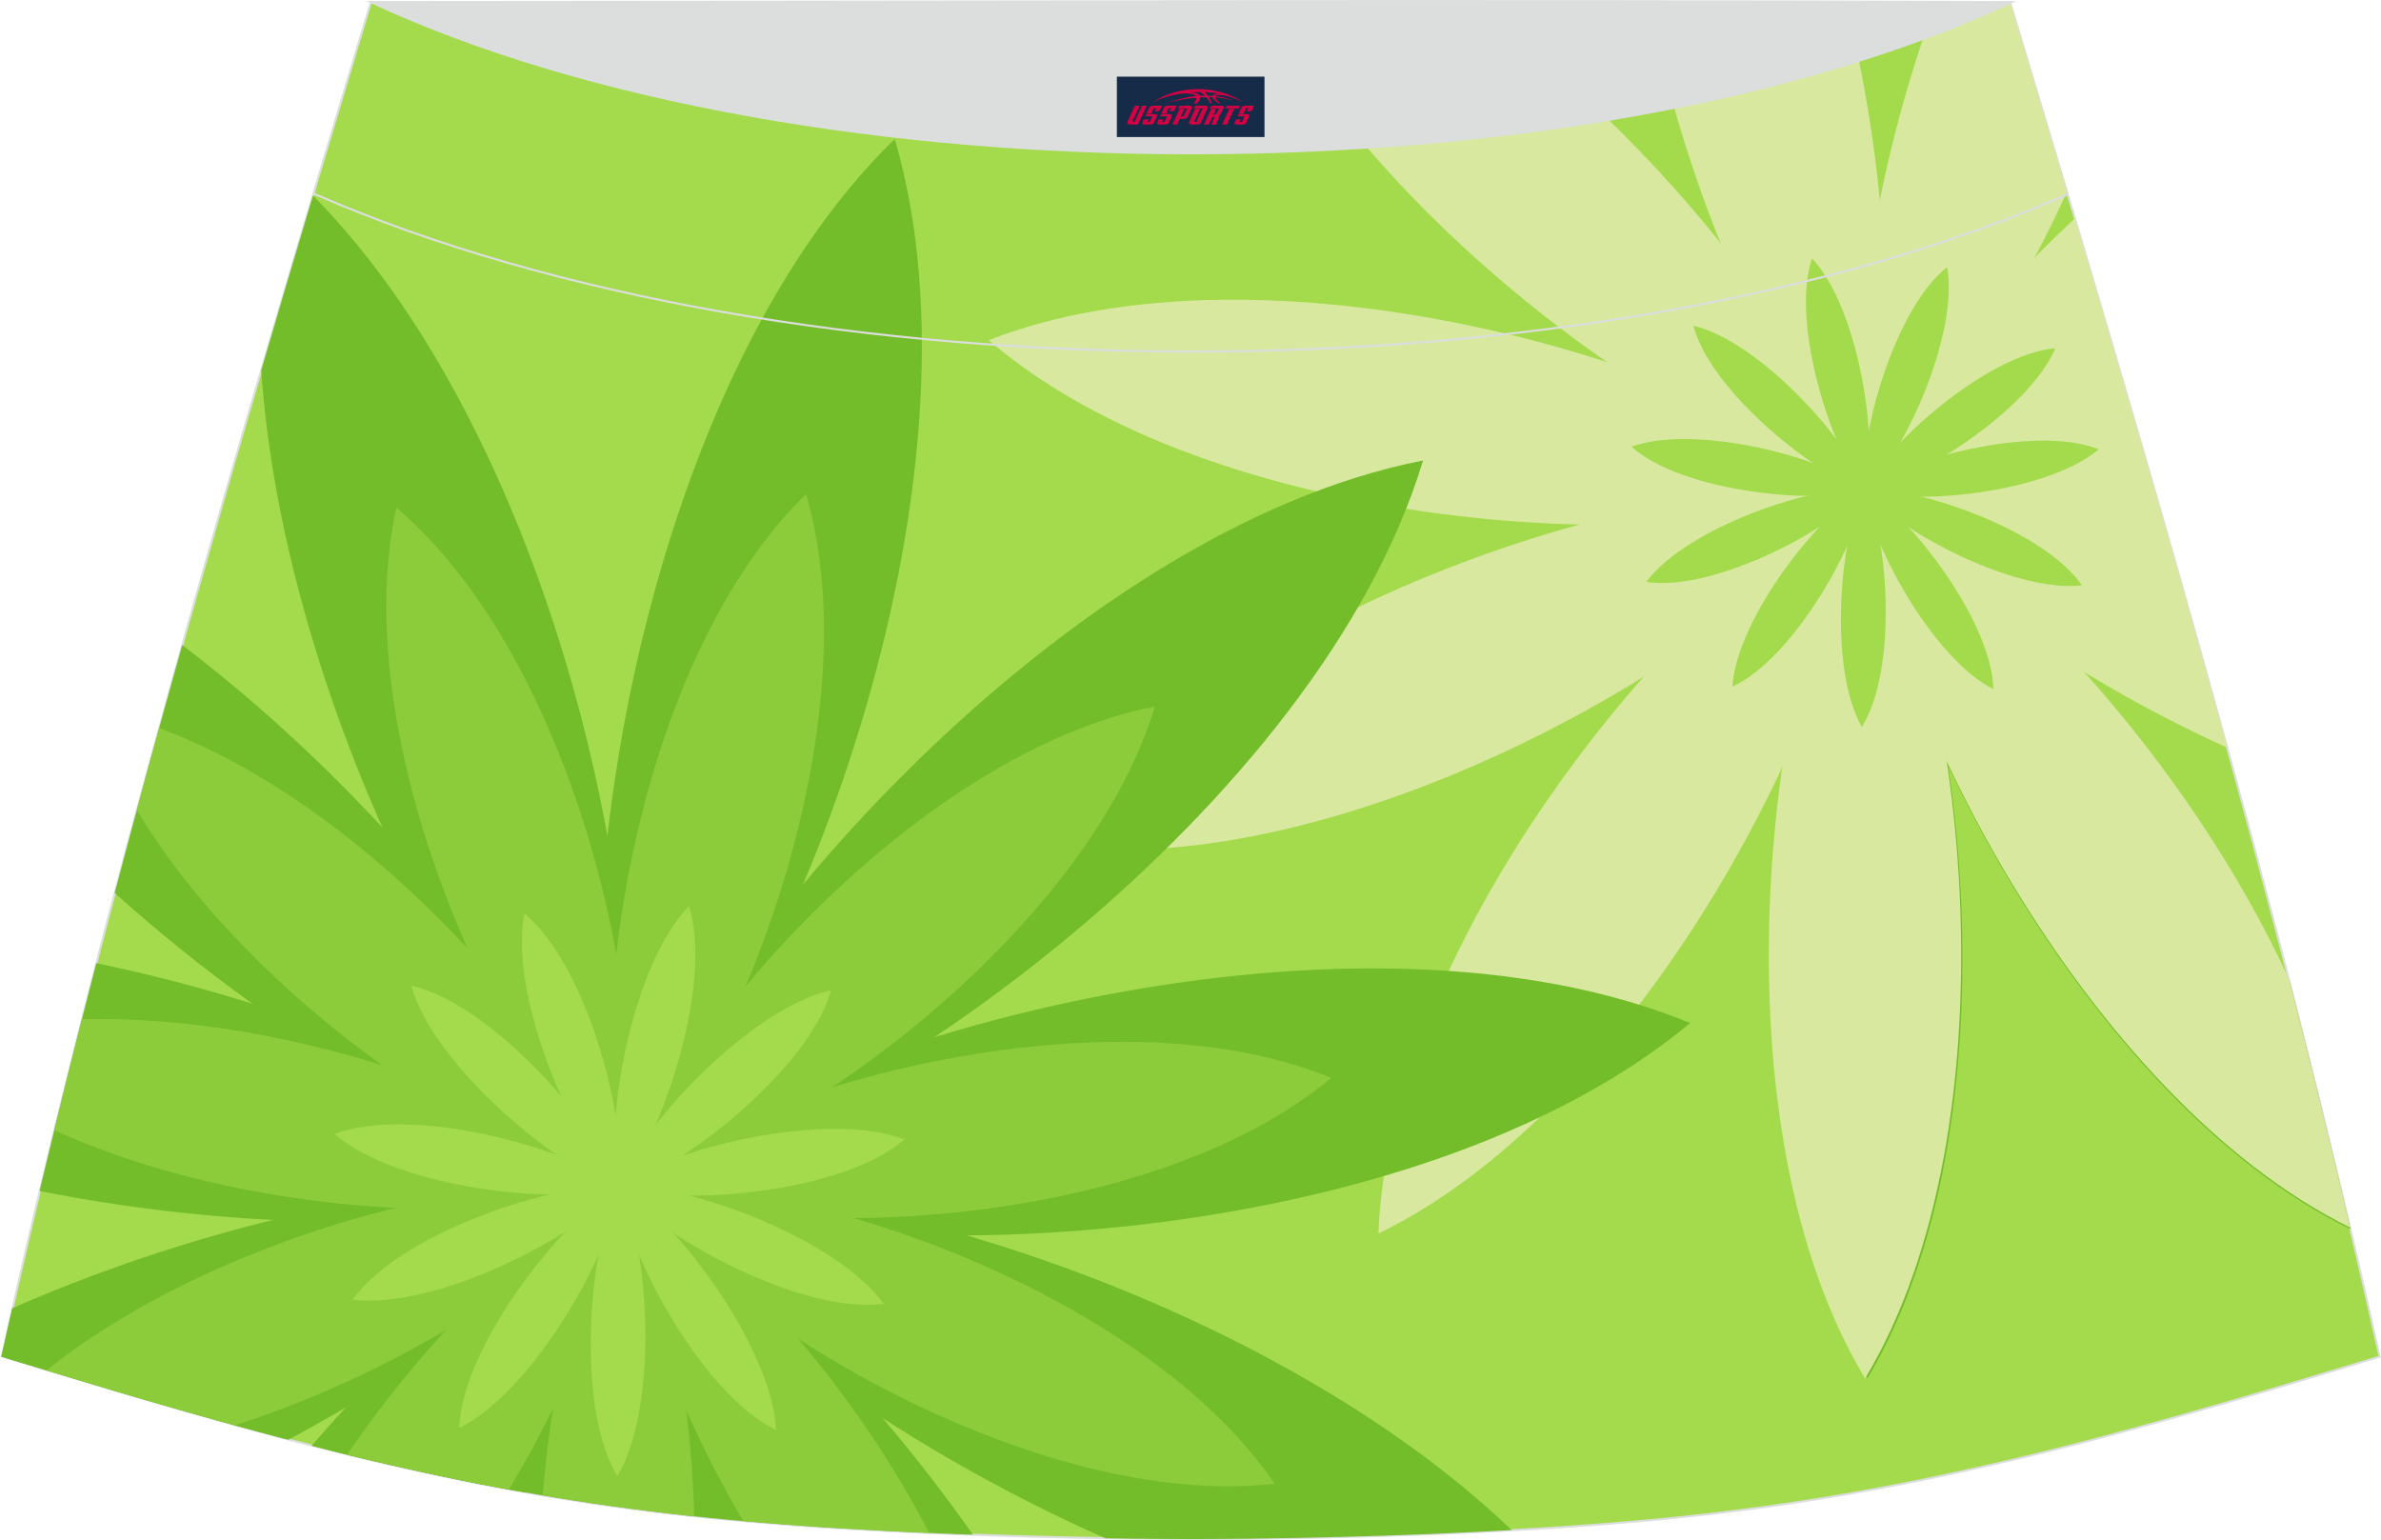 <?xml version="1.0" encoding="utf-8"?>
<!-- Generator: Adobe Illustrator 24.0.0, SVG Export Plug-In . SVG Version: 6.00 Build 0)  -->
<svg xmlns="http://www.w3.org/2000/svg" xmlns:xlink="http://www.w3.org/1999/xlink" version="1.1" id="图层_1" x="0px" y="0px" width="387.08px" height="250.4px" viewBox="0 0 387.08 250.4" enable-background="new 0 0 387.08 250.4" xml:space="preserve">
<g>
	<path fill="#A3DB4C" stroke="#DCDDDD" stroke-width="0.341" stroke-miterlimit="22.926" d="M193.55,250.19L193.55,250.19   l-3.16-0.01l-3.16-0.02l-3.16-0.03l-3.16-0.05l-3.16-0.05l-3.16-0.06l-3.16-0.07l-3.16-0.08l-3.16-0.09l-3.16-0.1l-3.16-0.11   l-3.11-0.11l-3.11-0.13l-3.11-0.14l-3.11-0.15l-3.11-0.16l-3.11-0.17l-3.11-0.18l-3.11-0.19l-3.11-0.22l-3.14-0.23l-3.14-0.25   l-3.13-0.26l-3.13-0.28l-3.13-0.31l-3.13-0.33l-3.13-0.35l-3.13-0.38l-3.11-0.4l-3.07-0.42l-3.06-0.44l-3.06-0.47l-3.06-0.49   l-3.05-0.51l-3.05-0.55l-3.05-0.56l-3.03-0.58l-3.03-0.6l-3.02-0.63l-3.02-0.65l-3.01-0.67l-3.01-0.68l-3.01-0.7l-3-0.72l-3-0.74   l-3.01-0.76l-3.01-0.77l-3-0.8l-3-0.81l-3-0.82l-2.99-0.83l-2.99-0.84l-2.99-0.85l-2.99-0.86l-2.99-0.86l-2.98-0.88l-2.98-0.88   l-2.98-0.89l-2.98-0.9l-2.98-0.9l-2.98-0.9l-2.98-0.9l-2.98-0.9C16.78,146.08,38.05,74.25,60.3,0.34   c106.77,29.51,159.7,29.51,266.48,0c22.25,73.91,43.53,145.74,60.07,220.22l-2.98,0.9l-2.98,0.9l-2.98,0.9l-2.98,0.9l-2.98,0.9   l-2.98,0.89l-2.98,0.88l-2.98,0.88l-2.99,0.86l-2.99,0.86l-2.99,0.85l-2.99,0.84l-3,0.83l-3,0.82l-3,0.81l-3,0.8l-3.01,0.77   l-3.01,0.76l-3,0.74l-3,0.72l-3.01,0.7l-3.01,0.68l-3.01,0.67l-3.02,0.65l-3.02,0.63l-3.03,0.6l-3.03,0.58l-3.05,0.56l-3.05,0.55   l-3.06,0.51l-3.06,0.49l-3.06,0.47l-3.06,0.44l-3.07,0.42l-3.11,0.4l-3.11,0.38l-3.13,0.35l-3.13,0.33l-3.13,0.31l-3.13,0.28   l-3.14,0.26l-3.14,0.25l-3.14,0.23l-3.11,0.22l-3.11,0.19l-3.11,0.18l-3.11,0.17l-3.11,0.16l-3.11,0.15l-3.11,0.14l-3.11,0.13   l-3.11,0.11l-3.16,0.11l-3.16,0.1l-3.16,0.09l-3.16,0.08l-3.16,0.07l-3.16,0.06l-3.16,0.05l-3.16,0.05l-3.16,0.03l-3.16,0.02   L193.55,250.19L193.55,250.19L193.55,250.19z"/>
	<g>
		<g>
			<path fill="#D8E89F" d="M336.04,31.19c-9.66,21.07-21.94,38.96-32.87,48.42c-3.18-17.89,0.41-47.48,10.26-75.66     c4.35-1.15,8.8-2.34,13.34-3.6C329.89,10.66,332.98,20.94,336.04,31.19z"/>
			<path fill="#D8E89F" d="M301.6,6.99c6.09,27.86,6.36,55.9,1.57,72.63c-11.98-12.74-24.64-37.96-31.96-65.68     C280.9,11.95,291,9.64,301.6,6.99z"/>
			<path fill="#D8E89F" d="M258.25,16.39c22.19,20.62,39.41,45.65,44.92,63.22c-22.78-5.41-58.91-28.84-83.11-58.22     C232.38,20.41,245,18.75,258.25,16.39z"/>
			<path fill="#D8E89F" d="M160.74,55.3c44.7-17.48,116.51,3.1,142.43,24.32C271.69,91.02,197.11,86.61,160.74,55.3z"/>
			<path fill="#D8E89F" d="M345.71,63.9c-15.75,8.55-31.01,14.17-42.54,15.71c5.47-12.75,17.98-29.05,34.15-44.12     C340.14,44.98,342.95,54.45,345.71,63.9z"/>
			<path fill="#74BD2A" d="M382.12,199.83c-42.99-21.04-76.72-86.97-78.95-120.22c21.75,11.06,53.01,44.54,69.16,80.46     C375.72,173.27,378.99,186.51,382.12,199.83z"/>
			<path fill="#74BD2A" d="M303.58,224.1c-24.87-41.04-16.88-115.32-0.41-144.48C319.81,108.69,328.22,182.91,303.58,224.1z"/>
			<path fill="#D8E89F" d="M170.79,137.51c27.76-39.16,99.07-61.4,132.38-57.9C283.12,106.45,218.38,143.72,170.79,137.51z"/>
			<path fill="#D8E89F" d="M224.09,200.53c1.78-47.96,49.29-105.61,79.08-120.92C301.09,113.04,267.31,179.67,224.09,200.53z"/>
			<path fill="#D8E89F" d="M303.21,224.1c-24.77-41.11-16.57-115.37-0.03-144.48C319.73,108.73,327.95,182.97,303.21,224.1z"/>
			<path fill="#D8E89F" d="M382.06,199.57c-42.9-21.11-76.61-86.79-78.89-119.96c21.61,10.93,52.61,43.95,68.92,79.53     C375.55,172.56,378.88,186.03,382.06,199.57z"/>
			<path fill="#D8E89F" d="M362.09,121.56c-25.88-11.73-48.41-28.18-58.92-41.95c12.37-1.43,30.03,0.64,48.77,5.8     C355.4,97.47,358.78,109.5,362.09,121.56z"/>
			<path fill="#D8E89F" d="M352.41,87.03c-19.72,0.03-37.56-2.68-49.24-7.42c9.33-7.07,24.27-13.86,41.62-18.87     C347.36,69.52,349.9,78.28,352.41,87.03z"/>
			<g>
				<path fill="#A3DB4C" d="M334.13,56.61c-4.34,10.29-23.22,22.14-30.96,23C306.39,72.52,323,57.57,334.13,56.61z"/>
				<path fill="#A3DB4C" d="M316.55,43.43c1.98,10.99-7.37,31.22-13.38,36.18C301.99,71.92,307.76,50.32,316.55,43.43z"/>
				<path fill="#A3DB4C" d="M294.58,42.01c7.66,8.12,10.91,30.17,8.59,37.6C297.97,73.81,290.99,52.58,294.58,42.01z"/>
				<path fill="#A3DB4C" d="M275.29,52.95c10.87,2.56,25.72,19.17,27.88,26.66C295.64,77.63,278.12,63.76,275.29,52.95z"/>
				<path fill="#A3DB4C" d="M265.24,72.62c10.49-3.82,32.02,1.92,37.93,6.99C295.78,82.1,273.53,80.1,265.24,72.62z"/>
				<path fill="#A3DB4C" d="M267.63,94.6c6.66-8.96,27.81-15.98,35.54-14.99C298.36,85.75,278.67,96.31,267.63,94.6z"/>
				<path fill="#A3DB4C" d="M281.64,111.62c0.67-11.14,14.53-28.6,21.53-32.01C302.51,87.37,291.8,106.99,281.64,111.62z"/>
				<path fill="#A3DB4C" d="M302.67,118.18c-5.54-9.7-3.51-31.88,0.5-38.56C306.86,86.46,308.65,108.75,302.67,118.18z"/>
				<path fill="#A3DB4C" d="M324.06,112.04c-9.97-5.02-20.54-24.64-20.89-32.43C310.04,83.29,323.83,100.88,324.06,112.04z"/>
				<path fill="#A3DB4C" d="M338.47,95.16c-11.08,1.31-30.71-9.24-35.3-15.55C310.93,78.89,332.13,85.96,338.47,95.16z"/>
				<path fill="#A3DB4C" d="M341.18,73.05c-8.51,7.22-30.71,9.27-38.01,6.56C309.24,74.72,330.82,68.9,341.18,73.05z"/>
				<circle fill="#A3DB4C" cx="303.17" cy="79.61" r="4.18"/>
			</g>
		</g>
		<g>
			<path fill="#74BD2A" d="M145.46,22.59c-41.94,40.8-55.3,130.9-44.8,170.37C129.19,163.75,161.88,78.75,145.46,22.59z"/>
			<path fill="#74BD2A" d="M231.35,74.86c-57.43,11.22-117.9,79.32-130.71,118.09C140.51,184.13,214.39,130.86,231.35,74.86z"/>
			<path fill="#74BD2A" d="M274.78,166.32c-54.11-22.25-142.1,1.32-174.14,26.63C138.78,207.54,229.78,203.73,274.78,166.32z"/>
			<path fill="#74BD2A" d="M245.76,248.75c-39.3-37.56-109.64-58.91-145.12-55.78c13.49,18.71,44.32,41.78,79.05,57.11l1.19,0.02     l3.16,0.05l3.16,0.03l3.16,0.02l3.16,0.01l0,0l0,0l3.16-0.01l3.16-0.02l3.16-0.03l3.16-0.05l3.16-0.05l3.16-0.06l3.16-0.07     l3.16-0.08l3.16-0.09l3.16-0.1l3.16-0.11l3.11-0.11l3.11-0.13l3.11-0.14l3.11-0.15l3.11-0.16L245.76,248.75z"/>
			<path fill="#74BD2A" d="M42.47,60.2c3.53,51.89,33.45,110.63,58.18,132.77c7.46-38.16-9.68-120.62-49.77-161.18     C48.04,41.27,45.24,50.74,42.47,60.2z"/>
			<path fill="#74BD2A" d="M46.9,234.05c23.63-12.65,43.35-27.85,53.74-41.1c-23.53-3.03-62.93,4.16-98.68,19.91     c-0.58,2.56-1.16,5.13-1.73,7.69l2.98,0.9l2.98,0.9l2.98,0.9l2.98,0.9l2.98,0.9l2.98,0.89l2.98,0.88l2.98,0.88l2.99,0.86     l2.99,0.86l2.99,0.85l2.99,0.84l2.99,0.83l3,0.82l3,0.81L46.9,234.05z"/>
			<path fill="#74BD2A" d="M85.43,242.62c8.66-18.57,14.07-36.27,15.21-49.67c-14.7,7.15-33.04,22.5-49.98,42.08l0.34,0.09     l3.01,0.76l3,0.74l3,0.72l3.01,0.7l3.01,0.68l3.01,0.67l3.02,0.65l3.02,0.63l3.03,0.6l3.03,0.58l3.05,0.56L85.43,242.62z"/>
			<path fill="#74BD2A" d="M158.17,249.5c-18.32-26.04-40.3-47.27-57.53-56.55c0.61,14.28,5.88,33.6,14.68,53.82l2.85,0.28     l3.13,0.28l3.13,0.26l3.14,0.25l3.14,0.23l3.11,0.22l3.11,0.19l3.11,0.18l3.11,0.17l3.11,0.16l3.11,0.15l3.11,0.14l3.11,0.13     L158.17,249.5z"/>
			<path fill="#74BD2A" d="M115.8,246.82c-2.86-21.94-8.32-41.27-15.15-53.86c-6.89,11.59-12.78,29.21-16.53,49.43l0.13,0.02     l3.05,0.55l3.05,0.51l3.06,0.49l3.06,0.47l3.06,0.44l3.07,0.42l3.11,0.4l3.13,0.38l3.13,0.35l3.13,0.33L115.8,246.82z"/>
			<path fill="#74BD2A" d="M85.58,242.65c8.6-18.59,13.97-36.29,15.06-49.69c-14.66,7.18-32.93,22.54-49.78,42.12l0.16,0.05     l3.01,0.76l3,0.74l3,0.72l3.01,0.7l3.01,0.68l3.01,0.67l3.02,0.65l3.02,0.63l3.03,0.6l3.03,0.58l3.05,0.56L85.58,242.65z"/>
			<path fill="#74BD2A" d="M46.74,234.02c23.7-12.63,43.48-27.81,53.9-41.07c-23.5-3.07-62.88,4.05-98.63,19.72     c-0.59,2.63-1.18,5.25-1.77,7.89l2.98,0.9l2.98,0.9l2.98,0.9l2.98,0.9l2.98,0.9l2.98,0.89l2.98,0.88l2.98,0.88l2.99,0.86     l2.99,0.86l2.99,0.85l2.99,0.84l2.99,0.83l3,0.82l3,0.81L46.74,234.02z"/>
			<path fill="#74BD2A" d="M6.44,193.63c36.1,7.18,72.96,6.36,94.2-0.68c-16.65-14.41-49.56-29.03-84.98-36.36     C12.47,168.9,9.39,181.23,6.44,193.63z"/>
			<path fill="#74BD2A" d="M18.65,145.17c27.55,24.79,59.98,43.03,81.99,47.79c-8.38-24.95-36.61-61.98-71.01-88.09     C25.86,118.28,22.2,131.7,18.65,145.17z"/>
			<path fill="#74BD2A" d="M42.57,232.9c25.6-10.87,48.15-26.71,58.6-40.03c-23.68-3.06-67.99,7.18-100.15,27.91l2.19,0.67l2.98,0.9     l2.98,0.9l2.98,0.9l2.98,0.9l2.98,0.89l2.98,0.88l2.98,0.88l2.99,0.86l2.99,0.86l2.99,0.85l2.99,0.84l2.99,0.83l3,0.82     L42.57,232.9z"/>
			<path fill="#74BD2A" d="M83.89,242.35c9.9-18.25,16.19-36.46,17.28-49.48c-13.9,6.76-31.98,22.94-47.21,43l0.07,0.02l3,0.74     l3,0.72l3.01,0.7l3.01,0.68l3.01,0.67l3.02,0.65l3.02,0.63l3.03,0.6l3.03,0.58L83.89,242.35z"/>
			<g>
				<path fill="#8CCC3B" d="M131.03,80.34c-27.69,26.95-36.51,86.43-29.59,112.49C120.3,173.54,141.89,117.41,131.03,80.34z"/>
				<path fill="#8CCC3B" d="M187.75,114.86c-37.92,7.4-77.85,52.37-86.3,77.97C127.77,187,176.55,151.83,187.75,114.86z"/>
				<path fill="#8CCC3B" d="M216.43,175.24c-35.73-14.7-93.82,0.88-114.98,17.58C126.63,202.45,186.71,199.94,216.43,175.24z"/>
				<path fill="#8CCC3B" d="M207.22,241.22c-21.81-31.89-78.9-50.76-105.76-48.4C117.22,214.7,168.82,245.57,207.22,241.22z"/>
				<path fill="#8CCC3B" d="M64.45,82.55c-8.37,37.72,16.91,92.28,37,110.27C106.63,166.37,93.87,107.59,64.45,82.55z"/>
				<path fill="#8CCC3B" d="M151.05,249.21c-13.14-25.44-34.22-48.12-49.59-56.4c0.6,13.86,7.82,34.92,19.38,54.47l0.49,0.05      l3.13,0.26l3.14,0.25l3.14,0.23l3.11,0.22l3.11,0.19l3.11,0.18l3.11,0.17l3.11,0.16l3.11,0.15L151.05,249.21z"/>
				<path fill="#8CCC3B" d="M112.85,246.51c-0.53-21.62-5.07-42.03-11.4-53.69c-6.47,10.89-11.6,29.81-13.23,50.28l2.11,0.35      l3.06,0.49l3.06,0.47l3.06,0.44l3.07,0.42l3.11,0.4l3.13,0.38l3.13,0.35L112.85,246.51z"/>
				<path fill="#8CCC3B" d="M82.73,242.13c10.75-17.83,17.67-36.54,18.72-49.31c-13.37,6.55-31.27,23.39-45,43.66l0.58,0.15l3,0.72      l3.01,0.7l3.01,0.68l3.01,0.67l3.02,0.65l3.02,0.63l3.03,0.6l3.03,0.58L82.73,242.13z"/>
				<path fill="#8CCC3B" d="M38.17,231.71c27.03-8.64,52.59-25.3,63.27-38.88c-22.38-2.92-66.53,8.13-93.89,29.95l1.6,0.49l2.98,0.9      l2.98,0.9l2.98,0.89l2.98,0.88l2.98,0.88l2.99,0.86l2.99,0.86l2.99,0.85l2.99,0.84L38.17,231.71z"/>
				<path fill="#8CCC3B" d="M8.83,183.76c30.69,13.92,72.39,15.78,92.62,9.07C85.47,179,46.8,164.87,13.33,165.69      C11.8,171.7,10.3,177.72,8.83,183.76z"/>
				<path fill="#8CCC3B" d="M22.25,131.68c18.11,30.35,56.81,56.3,79.21,61.14c-7.75-23.07-41.22-61.81-75.58-74.44      C24.65,122.82,23.44,127.25,22.25,131.68z"/>
			</g>
			<g>
				<path fill="#A3DB4C" d="M85.25,148.52c-2.68,13.34,8.19,38.25,15.39,44.44C102.28,183.6,95.79,157.14,85.25,148.52z"/>
				<path fill="#A3DB4C" d="M112.01,147.32c-9.54,9.72-14.01,36.51-11.37,45.63C107.13,186.01,116.13,160.3,112.01,147.32z"/>
				<path fill="#A3DB4C" d="M135.12,160.98c-13.3,2.92-31.71,22.89-34.48,31.98C109.87,190.69,131.48,174.09,135.12,160.98z"/>
				<path fill="#A3DB4C" d="M147.04,185.24c-12.71-4.89-39.08,1.66-46.38,7.72C109.6,196.15,136.77,194.18,147.04,185.24z"/>
				<path fill="#A3DB4C" d="M143.66,211.97c-7.94-11.06-33.58-20.06-43.02-19C106.38,200.53,130.17,213.81,143.66,211.97z"/>
				<path fill="#A3DB4C" d="M126.16,232.46c-0.57-13.59-17.04-35.2-25.51-39.51C101.28,202.43,113.87,226.6,126.16,232.46z"/>
				<path fill="#A3DB4C" d="M100.36,239.99c6.98-11.68,5.01-38.79,0.28-47.02C95.98,201.23,93.3,228.35,100.36,239.99z"/>
				<path fill="#A3DB4C" d="M74.66,232.15c12.23-5.97,25.43-29.71,25.98-39.19C92.21,197.33,75.11,218.55,74.66,232.15z"/>
				<path fill="#A3DB4C" d="M57.34,211.28c13.49,1.78,37.61-10.73,43.3-18.32C91.19,191.94,65.22,200.19,57.34,211.28z"/>
				<path fill="#A3DB4C" d="M54.4,184.37c10.27,8.92,37.29,11.78,46.24,8.58C93.32,186.91,67.1,179.47,54.4,184.37z"/>
				<path fill="#A3DB4C" d="M66.85,160.25c3.63,13.12,24.57,30.43,33.79,32.7C97.88,183.87,80.14,163.19,66.85,160.25z"/>
				<circle fill="#A3DB4C" cx="100.64" cy="192.95" r="5.1"/>
			</g>
		</g>
	</g>
	<path fill="none" stroke="#DCDDDD" stroke-width="0.341" stroke-miterlimit="22.926" d="M336.16,31.58   c-78.2,34.13-207.1,34.1-285.18-0.11"/>
	<path fill="#DCDDDD" stroke="#DCDDDD" stroke-width="0.341" stroke-miterlimit="22.926" d="M327.07,0.34   c-70.39,32.77-196.37,32.77-266.77,0C149.24,0.31,238.13,0,327.07,0.34z"/>
	
</g>
<g id="tag_logo">
	<rect y="12.46" fill="#162B48" width="24" height="9.818" x="181.57"/>
	<g>
		<path fill="#D30044" d="M197.53,15.65l0.005-0.011c0.131-0.311,1.085-0.262,2.351,0.071c0.715,0.24,1.44,0.54,2.193,0.9    c-0.218-0.147-0.447-0.289-0.682-0.42l0.011,0.005l-0.011-0.005c-1.478-0.845-3.218-1.418-5.1-1.62    c-1.282-0.115-1.658-0.082-2.411-0.055c-2.449,0.142-4.68,0.905-6.458,2.095c1.26-0.638,2.722-1.075,4.195-1.336    c1.467-0.18,2.476-0.033,2.771,0.344c-1.691,0.175-3.469,0.633-4.555,1.075c1.156-0.338,2.967-0.665,4.647-0.813    c0.016,0.251-0.115,0.567-0.415,0.96h0.475c0.376-0.382,0.584-0.725,0.595-1.004c0.333-0.022,0.66-0.033,0.971-0.033    C196.36,16.09,196.57,16.44,196.77,16.83h0.262c-0.125-0.344-0.295-0.687-0.518-1.036c0.207,0,0.393,0.005,0.567,0.011    c0.104,0.267,0.496,0.66,1.058,1.025h0.245c-0.442-0.365-0.753-0.753-0.835-1.004c1.047,0.065,1.696,0.224,2.885,0.513    C199.35,15.91,198.61,15.74,197.53,15.65z M195.09,15.56c-0.164-0.295-0.655-0.485-1.402-0.551    c0.464-0.033,0.922-0.055,1.364-0.055c0.311,0.147,0.589,0.344,0.84,0.589C195.63,15.54,195.36,15.55,195.09,15.56z M197.07,15.61c-0.224-0.016-0.458-0.027-0.715-0.044c-0.147-0.202-0.311-0.398-0.502-0.6c0.082,0,0.164,0.005,0.24,0.011    c0.72,0.033,1.429,0.125,2.138,0.273C197.56,15.21,197.18,15.37,197.07,15.61z"/>
		<path fill="#D30044" d="M184.49,17.19L183.32,19.74C183.14,20.11,183.41,20.25,183.89,20.25l0.873,0.005    c0.115,0,0.251-0.049,0.327-0.175l1.342-2.891H185.65L184.43,19.82H184.26c-0.147,0-0.185-0.033-0.147-0.125l1.156-2.504H184.49L184.49,17.19z M186.35,18.54h1.271c0.36,0,0.584,0.125,0.442,0.425L187.59,20C187.49,20.22,187.22,20.25,186.99,20.25H186.07c-0.267,0-0.442-0.136-0.349-0.333l0.235-0.513h0.742L186.52,19.78C186.5,19.83,186.54,19.84,186.6,19.84h0.18    c0.082,0,0.125-0.016,0.147-0.071l0.376-0.813c0.011-0.022,0.011-0.044-0.055-0.044H186.18L186.35,18.54L186.35,18.54z M187.17,18.47h-0.78l0.475-1.025c0.098-0.218,0.338-0.256,0.578-0.256H188.89L188.5,18.03L187.72,18.15l0.262-0.562H187.69c-0.082,0-0.12,0.016-0.147,0.071L187.17,18.47L187.17,18.47z M188.76,18.54L188.59,18.91h1.069c0.06,0,0.06,0.016,0.049,0.044    L189.33,19.77C189.31,19.82,189.27,19.84,189.19,19.84H189.01c-0.055,0-0.104-0.011-0.082-0.06l0.175-0.376H188.36L188.13,19.92C188.03,20.11,188.21,20.25,188.48,20.25h0.916c0.24,0,0.502-0.033,0.605-0.251l0.475-1.031c0.142-0.3-0.082-0.425-0.442-0.425H188.76L188.76,18.54z M189.57,18.47l0.371-0.818c0.022-0.055,0.06-0.071,0.147-0.071h0.295L190.12,18.14l0.791-0.115l0.387-0.845H189.85c-0.24,0-0.48,0.038-0.578,0.256L188.8,18.47L189.57,18.47L189.57,18.47z M191.97,18.93h0.278c0.087,0,0.153-0.022,0.202-0.115    l0.496-1.075c0.033-0.076-0.011-0.12-0.125-0.12H191.42l0.431-0.431h1.522c0.355,0,0.485,0.153,0.393,0.355l-0.676,1.445    c-0.06,0.125-0.175,0.333-0.644,0.327l-0.649-0.005L191.36,20.25H190.58l1.178-2.558h0.785L191.97,18.93L191.97,18.93z     M194.56,19.74c-0.022,0.049-0.06,0.076-0.142,0.076h-0.191c-0.082,0-0.109-0.027-0.082-0.076l0.944-2.051h-0.785l-0.987,2.138    c-0.125,0.273,0.115,0.415,0.453,0.415h0.72c0.327,0,0.649-0.071,0.769-0.322l1.085-2.384c0.093-0.202-0.06-0.355-0.415-0.355    h-1.533l-0.431,0.431h1.38c0.115,0,0.164,0.033,0.131,0.104L194.56,19.74L194.56,19.74z M197.28,18.61h0.278    c0.087,0,0.158-0.022,0.202-0.115l0.344-0.753c0.033-0.076-0.011-0.12-0.125-0.12h-1.402l0.425-0.431h1.527    c0.355,0,0.485,0.153,0.393,0.355l-0.529,1.124c-0.044,0.093-0.147,0.18-0.393,0.18c0.224,0.011,0.256,0.158,0.175,0.327    l-0.496,1.075h-0.785l0.54-1.167c0.022-0.055-0.005-0.087-0.104-0.087h-0.235L196.51,20.25h-0.785l1.178-2.558h0.785L197.28,18.61L197.28,18.61z M199.85,17.7L198.67,20.25h0.785l1.184-2.558H199.85L199.85,17.7z M201.36,17.63l0.202-0.431h-2.1l-0.295,0.431    H201.36L201.36,17.63z M201.34,18.54h1.271c0.36,0,0.584,0.125,0.442,0.425l-0.475,1.031c-0.104,0.218-0.371,0.251-0.605,0.251    h-0.916c-0.267,0-0.442-0.136-0.349-0.333l0.235-0.513h0.742L201.51,19.78c-0.022,0.049,0.022,0.06,0.082,0.06h0.18    c0.082,0,0.125-0.016,0.147-0.071l0.376-0.813c0.011-0.022,0.011-0.044-0.049-0.044h-1.069L201.34,18.54L201.34,18.54z     M202.15,18.47H201.37l0.475-1.025c0.098-0.218,0.338-0.256,0.578-0.256h1.451l-0.387,0.845l-0.791,0.115l0.262-0.562h-0.295    c-0.082,0-0.12,0.016-0.147,0.071L202.15,18.47z"/>
	</g>
</g>
</svg>